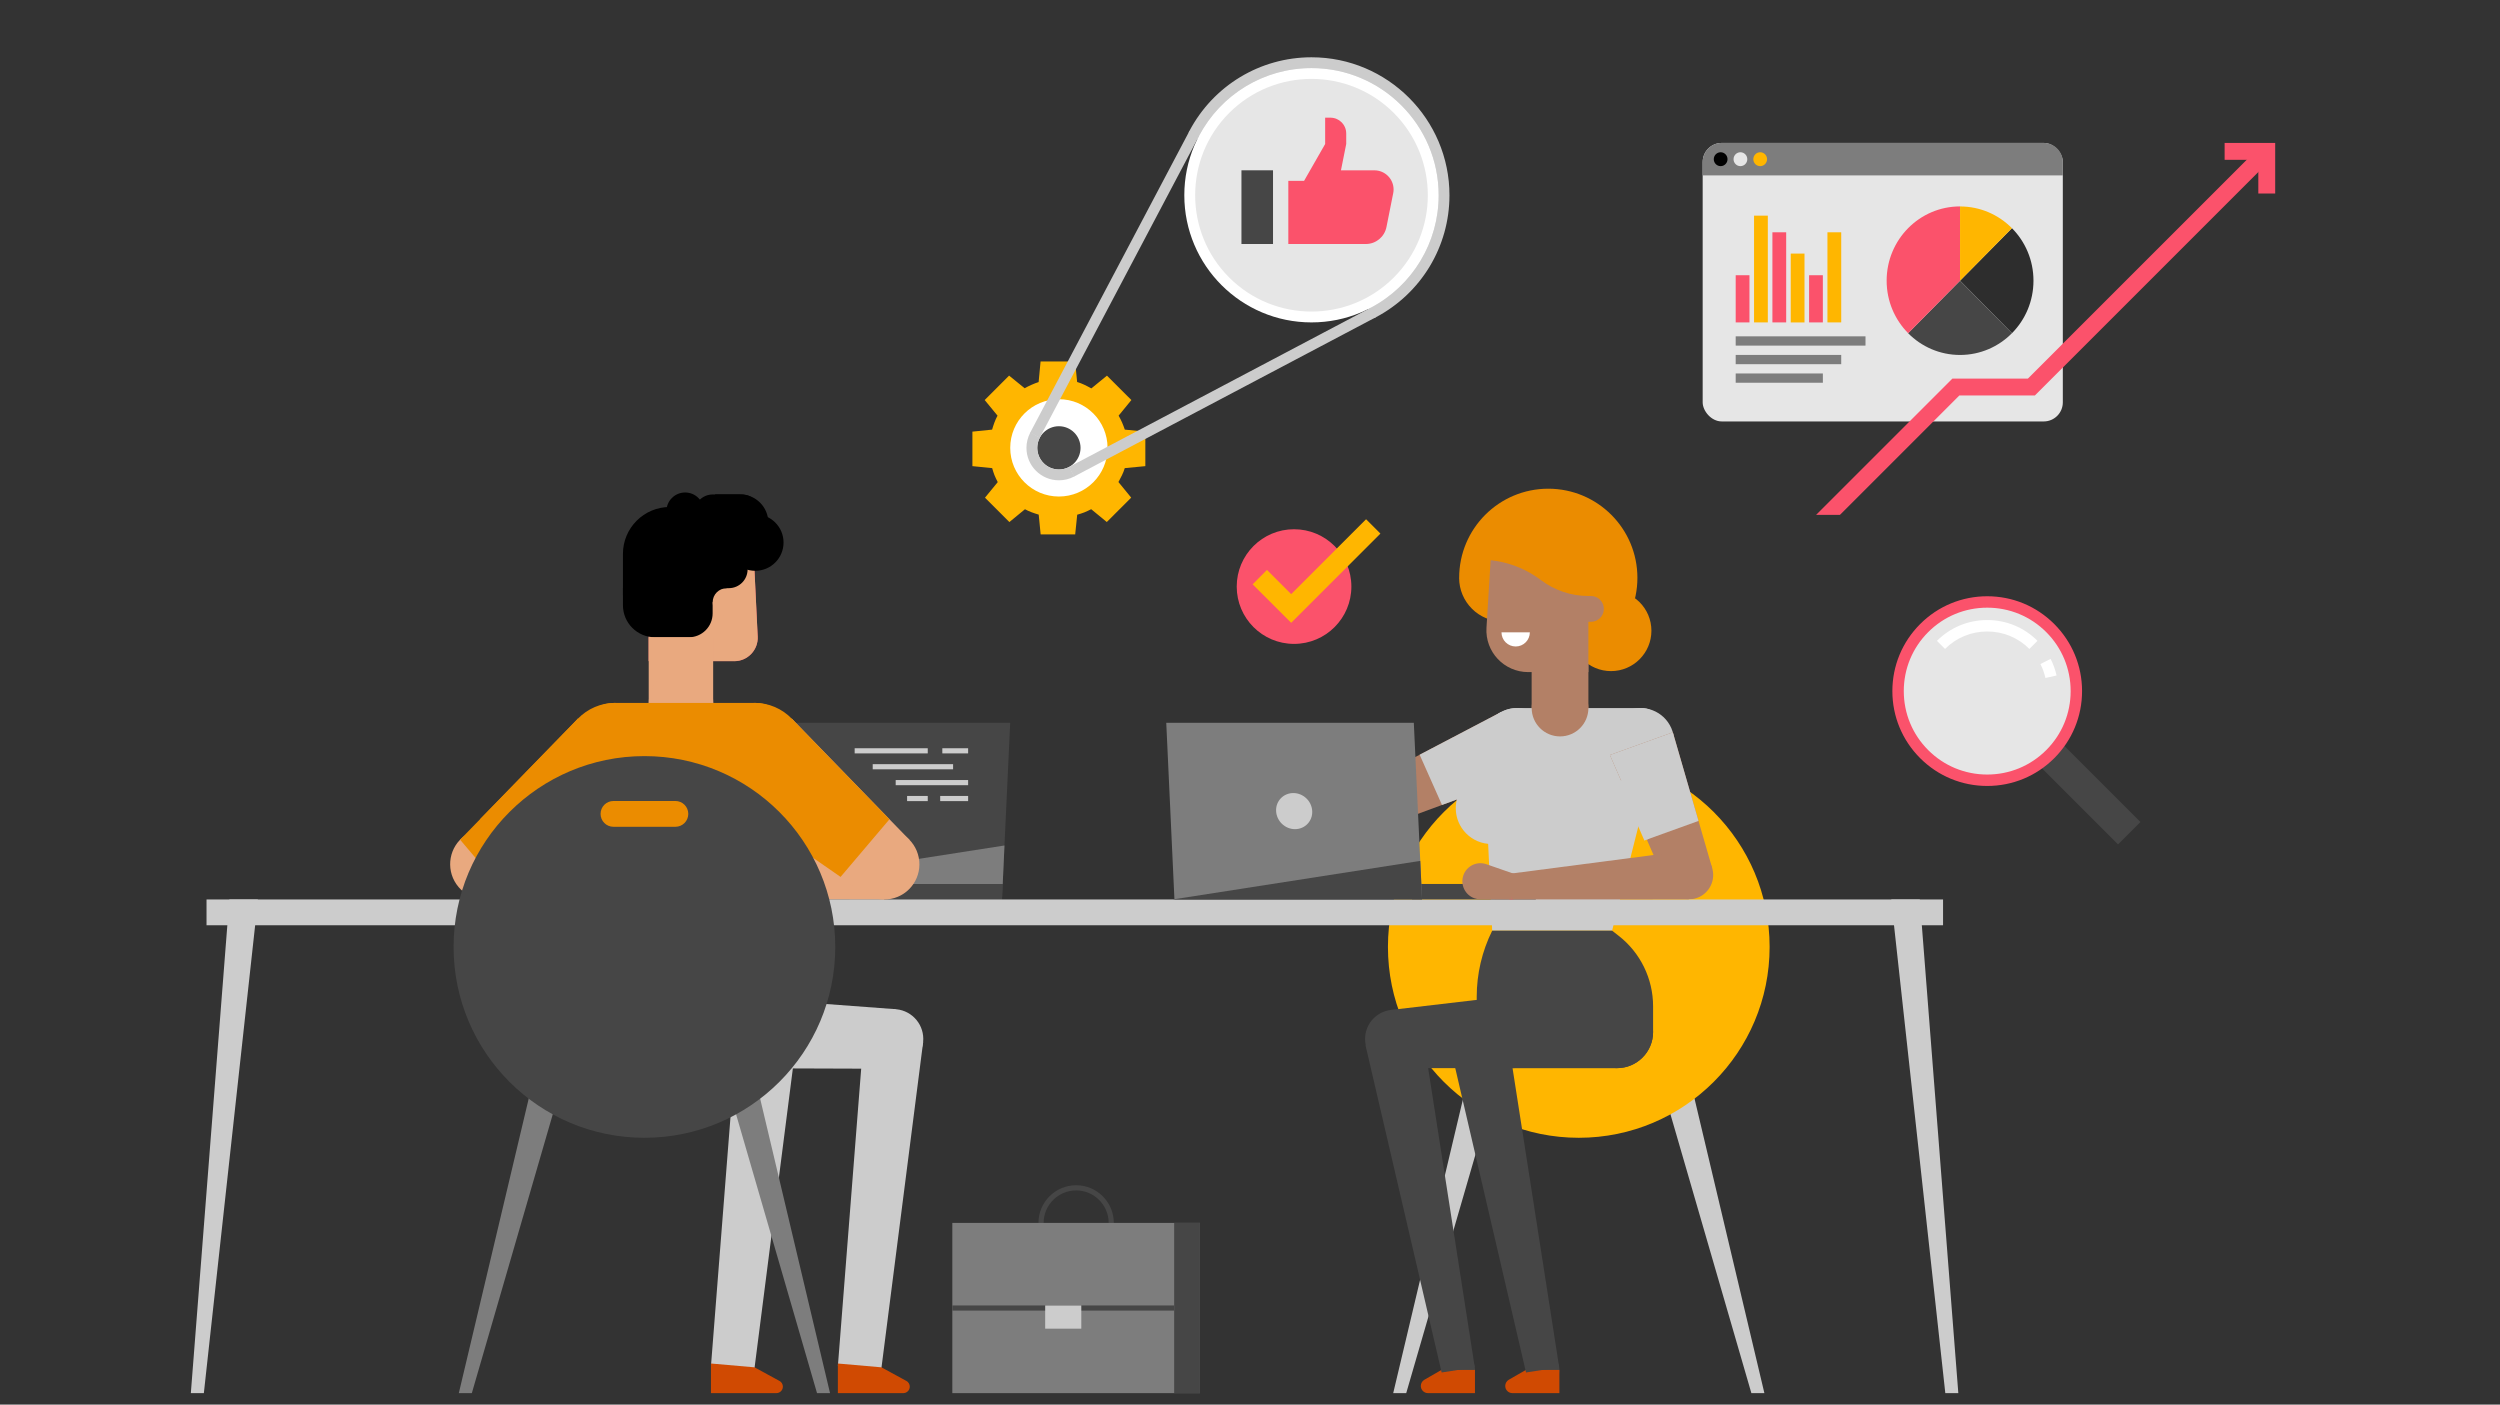 <?xml version="1.0" encoding="UTF-8"?><svg id="Layer_1" xmlns="http://www.w3.org/2000/svg" width="655" height="368" viewBox="0 0 655 368"><rect x="0" y="0" width="655" height="368" fill="#333333" stroke="none"/><polyline points="264.67 189.37 263.17 221.52 263.17 221.52 262.52 235.65 197.65 235.65 199.8 189.37 264.67 189.37" style="fill:#464646;"/><polyline points="262.71 231.6 262.52 235.66 167.84 235.66 167.84 231.6 262.71 231.6" style="fill:#464646;"/><polyline points="263.17 221.52 262.71 231.6 198.49 231.6 200.7 231.25 263.17 221.52" style="fill:#7d7d7d;"/><polyline points="194.36 279.88 234.05 280.02 234.67 264.41 195.09 261.46 194.36 279.88" style="fill:#ccc;"/><polyline points="229.9 217.42 177.7 227.64 178.47 235.67 181.21 235.67 185.26 235.67 231.65 235.69 229.9 217.42" style="fill:#e9a97f;"/><polyline points="178.47 235.67 177.7 227.63 181.21 226.95 181.21 235.67 178.47 235.67" style="fill:#fb526b;"/><path d="M192.38,173.22h-22.42v-24.55c0-7.47,6.05-13.52,13.52-13.52s13.77,5.66,14.12,12.87l.91,18.77c.17,3.5-2.63,6.44-6.13,6.44" style="fill:#fb526b;"/><path d="M198.52,166.78c.17,3.5-2.63,6.44-6.13,6.44h-22.42v-24.55c0-7.47,6.06-13.52,13.52-13.52,3.61,0,7.51,1.42,9.94,3.73,2.43,2.32,4.01,5.53,4.18,9.13l.91,18.77" style="fill:#e9a97f;"/><path d="M201.3,136.91v7.3c0,.56-.07,1.11-.2,1.63h-13.74v-16.3h6.57c4.07,0,7.37,3.3,7.37,7.37"/><path d="M175.49,132.83h1.84v23.12h-14.12v-10.84c0-6.78,5.5-12.28,12.28-12.28"/><path d="M199.54,144.28h-14.6c-5.7,0-10.34-4.64-10.34-10.34,0-2.71,2.2-4.91,4.91-4.91s4.91,2.2,4.91,4.91c0,.28.23.51.51.51h14.6v9.83"/><path d="M194.32,139.37h-7.57c-2.71,0-4.91-2.2-4.91-4.91s2.2-4.91,4.91-4.91h7.57c2.71,0,4.91,2.2,4.91,4.91s-2.2,4.91-4.91,4.91"/><path d="M205.29,142.14c0,4.09-3.32,7.41-7.41,7.41s-7.96-3.32-7.96-7.41,3.87-7.41,7.96-7.41,7.41,3.32,7.41,7.41"/><rect x="173.99" y="140.43" width="20.47" height="7.68"/><rect x="174.58" y="148" width="15.81" height="9.79"/><path d="M180.46,166.97h-8.85c-4.64,0-8.4-3.76-8.4-8.4v-4.47h23.5v6.61c0,3.46-2.8,6.26-6.26,6.26"/><path d="M178.41,192.61h0c-4.66,0-8.45-3.78-8.45-8.45v-17.19h16.89v17.19c0,4.66-3.78,8.45-8.45,8.45" style="fill:#e9a97f;"/><path d="M190.4,161.48h3.68v-7.37h-3.68c-2.04,0-3.68,1.65-3.68,3.68s1.65,3.68,3.68,3.68" style="fill:#e9a97f;"/><path d="M195.87,145.29h-9.16v8.81h4.24c2.72,0,4.92-2.2,4.92-4.92v-3.9"/><path d="M169.97,184.16c0,4.66,3.78,8.45,8.45,8.45s8.45-3.78,8.45-8.45-3.78-8.45-8.45-8.45-8.45,3.78-8.45,8.45" style="fill:#e9a97f;"/><path d="M226.27,272.2c0,4.32,3.5,7.81,7.82,7.81s7.81-3.5,7.81-7.81-3.5-7.81-7.81-7.81-7.82,3.5-7.82,7.81" style="fill:#ccc;"/><polyline points="219.53 357.8 226.28 271.76 241.87 272.98 230.9 358.69 219.53 357.8" style="fill:#ccc;"/><path d="M236.67,365h-17.15v-7.76l11.41,1,6.55,3.57c.55.3.88.87.88,1.49,0,.94-.76,1.7-1.7,1.7" style="fill:#d04a02;"/><polyline points="186.28 357.8 193.03 271.76 208.62 272.98 197.65 358.69 186.28 357.8" style="fill:#ccc;"/><path d="M203.42,365h-17.15v-7.76l11.41,1,6.55,3.57c.55.3.88.87.88,1.49,0,.94-.76,1.7-1.7,1.7" style="fill:#d04a02;"/><polyline points="398.12 262.69 368.43 365 365.02 365 389.3 262.69 398.12 262.69" style="fill:#ccc;"/><polyline points="429.17 262.69 458.86 365 462.27 365 438 262.69 429.17 262.69" style="fill:#ccc;"/><path d="M363.64,248.1c0,27.62,22.39,50,50,50s50-22.39,50-50-22.39-50-50-50-50,22.39-50,50" style="fill:#ffb600;"/><path d="M317.73,229.46c-.65-1.75.25-3.69,2-4.34,1.75-.65,3.69.25,4.34,2,.65,1.75-.25,3.69-2,4.34s-3.69-.25-4.34-2" style="fill:#fb526b;"/><path d="M312.72,225.1h0c-.51.02-1.02.11-1.53.29-2.45.9-3.7,3.62-2.8,6.07.9,2.45,3.62,3.7,6.07,2.8l7.61-2.81-1.25-6.55-8.11.19" style="fill:#fb526b;"/><path d="M357.5,211.59c1.22,3.31,4.89,5,8.2,3.78,3.31-1.22,5-4.89,3.78-8.2-1.22-3.31-4.89-5-8.2-3.78-3.3,1.22-5,4.89-3.78,8.2" style="fill:#fb526b;"/><polyline points="393.36 186.52 360.52 203.73 365.69 215.37 400.49 202.53 393.36 186.52" style="fill:#b38066;"/><polyline points="360.52 203.73 319.33 225.3 322.07 231.46 365.69 215.37 360.52 203.73" style="fill:#fb526b;"/><path d="M386.44,358.92c0,2.43-1.97,4.39-4.39,4.39s-4.39-1.97-4.39-4.39,1.97-4.39,4.39-4.39,4.39,1.97,4.39,4.39" style="fill:#464646;"/><path d="M388.67,194.7l2.28,49.14h31.42l12.99-51.61c.86-3.41-1.72-6.72-5.24-6.72h-32.66c-5.01,0-9.01,4.18-8.78,9.19" style="fill:#ccc;"/><path d="M405.69,191.25c1.68,4.55-.65,9.6-5.2,11.28-4.55,1.68-9.6-.65-11.28-5.2-1.68-4.55.66-9.6,5.2-11.28,4.55-1.68,9.6.65,11.28,5.2" style="fill:#ccc;"/><path d="M390.95,243.84h31.42l1.7,1.32c5.7,4.43,9.04,11.25,9.04,18.48v6.76c0,5.22-4.24,9.46-9.46,9.46h-27.29c-5.22,0-9.46-4.24-9.46-9.46v-9.25c0-6,1.39-11.92,4.05-17.3" style="fill:#464646;"/><path d="M405.66,197.4l-6.57,17.38-.14-.05c-1.21,3.34-4.41,5.73-8.17,5.73-4.8,0-8.69-3.89-8.69-8.69,0-1.13.22-2.2.61-3.19h-.05s6.57-17.39,6.57-17.39l16.44,6.22" style="fill:#ccc;"/><path d="M433.35,202.34c-4.45,1.94-9.62-.09-11.56-4.54-1.95-4.45.09-9.62,4.53-11.56,4.45-1.94,9.62.09,11.57,4.54,1.94,4.45-.09,9.62-4.54,11.56" style="fill:#ccc;"/><path d="M436.14,230.07c-.45-3.5,2.01-6.7,5.51-7.15,3.49-.46,6.7,2.01,7.15,5.5.46,3.5-2.01,6.7-5.5,7.15-3.5.46-6.7-2.01-7.16-5.51" style="fill:#b38066;"/><polyline points="438.28 191.86 448.6 227.47 436.62 231.79 421.79 197.81 438.28 191.86" style="fill:#b38066;"/><polyline points="421.79 197.81 431.46 219.97 445.01 215.08 438.28 191.86 421.79 197.81" style="fill:#ccc;"/><polyline points="400.49 202.53 377.8 210.9 371.95 197.74 393.36 186.52 400.49 202.53" style="fill:#ccc;"/><path d="M396.36,279.85c-5.22,0-9.46-4.24-9.46-9.46s4.24-9.46,9.46-9.46,9.46,4.24,9.46,9.46-4.24,9.46-9.46,9.46" style="fill:#464646;"/><path d="M433.11,270.39c0,5.22-4.24,9.46-9.46,9.46s-9.46-4.24-9.46-9.46,4.24-9.46,9.46-9.46,9.46,4.24,9.46,9.46" style="fill:#464646;"/><path d="M377.66,358.92h8.78v6.08h-12.3c-1.04,0-1.89-.84-1.89-1.88,0-.67.36-1.3.95-1.63l4.46-2.57" style="fill:#d04a02;"/><path d="M372.93,272.2c0,4.22-3.42,7.64-7.64,7.64s-7.64-3.42-7.64-7.64,3.42-7.64,7.64-7.64,7.64,3.42,7.64,7.64" style="fill:#464646;"/><polyline points="357.77 273.88 377.71 359.59 386.39 358.24 372.88 271.53 357.77 273.88" style="fill:#464646;"/><path d="M408.56,358.92c0,2.43-1.97,4.39-4.39,4.39s-4.39-1.97-4.39-4.39,1.97-4.39,4.39-4.39,4.39,1.97,4.39,4.39" style="fill:#464646;"/><path d="M399.78,358.92h8.78v6.08h-12.31c-1.04,0-1.88-.84-1.88-1.88,0-.67.36-1.3.94-1.63l4.47-2.57" style="fill:#d04a02;"/><path d="M395.04,272.2c0,4.22-3.42,7.64-7.64,7.64s-7.64-3.42-7.64-7.64,3.43-7.64,7.64-7.64,7.64,3.42,7.64,7.64" style="fill:#464646;"/><polyline points="379.89 273.88 399.82 359.59 408.51 358.24 394.99 271.53 379.89 273.88" style="fill:#464646;"/><rect x="401.29" y="167.2" width="14.87" height="18.31" style="fill:#b38066;"/><path d="M416.16,185.51c0,4.11-3.33,7.43-7.43,7.43s-7.43-3.33-7.43-7.43,3.32-7.43,7.43-7.43,7.43,3.33,7.43,7.43" style="fill:#b38066;"/><path d="M411.51,165.25c0,5.85,4.74,10.58,10.58,10.58s10.58-4.74,10.58-10.58-4.74-10.58-10.58-10.58-10.58,4.74-10.58,10.58" style="fill:#eb8c00;"/><path d="M382.3,151.39c0-12.9,10.45-23.35,23.35-23.35s23.35,10.45,23.35,23.35-10.45,23.35-23.35,23.35l-11.91-11.9c-6.32,0-11.45-5.13-11.45-11.45h0" style="fill:#eb8c00;"/><path d="M416.83,162.91h-3.38v-6.76h3.38c1.87,0,3.38,1.51,3.38,3.38s-1.51,3.38-3.38,3.38" style="fill:#b38066;"/><path d="M390.76,143.31h25.4v32.78h-15.77c-6.32,0-11.33-5.33-10.93-11.63l1.3-21.15" style="fill:#b38066;"/><path d="M416.16,156.15h.68v-19.52h-20.12c-5.31,0-9.62,4.31-9.62,9.62v.38h.68c5.75,0,11.35,1.88,15.94,5.35,3.58,2.71,7.95,4.17,12.44,4.17" style="fill:#eb8c00;"/><polyline points="67.56 235.66 66.85 242.42 53.41 365 50 365 60.09 235.66 67.56 235.66" style="fill:#ccc;"/><polyline points="495.52 235.66 496.23 242.42 509.67 365 513.08 365 502.99 235.66 495.52 235.66" style="fill:#ccc;"/><rect x="54.11" y="235.66" width="454.97" height="6.76" style="fill:#ccc;"/><rect x="369.96" y="231.6" width="32.43" height="4.05" style="fill:#464646;"/><polyline points="372.58 235.66 307.71 235.66 307.7 235.59 305.56 189.37 370.42 189.37 372.58 235.66" style="fill:#7d7d7d;"/><path d="M334.34,212.51c.13,2.61,2.34,4.73,4.95,4.73s4.64-2.12,4.51-4.73c-.12-2.61-2.34-4.73-4.95-4.73s-4.64,2.12-4.51,4.73" style="fill:#ccc;"/><polyline points="372.58 235.66 307.24 235.66 307.7 235.59 372.11 225.55 372.58 235.66" style="fill:#464646;"/><polyline points="395.24 260.99 364.39 264.61 365.29 279.85 396.36 279.85 395.24 260.99" style="fill:#464646;"/><path d="M392.79,231.16c-.61,1.76.32,3.69,2.08,4.3,1.76.61,3.69-.32,4.3-2.08.61-1.76-.32-3.69-2.08-4.3-1.76-.61-3.69.32-4.3,2.08" style="fill:#fb526b;"/><path d="M386.32,235.36c.51.18,1.03.26,1.53.26h0s8.11.03,8.11.03l1.12-6.57-7.66-2.66c-2.47-.86-5.16.45-6.02,2.92-.85,2.47.45,5.16,2.92,6.02" style="fill:#b38066;"/><polyline points="442.47 235.63 395.98 235.65 395.54 228.92 441.65 222.91 442.47 235.63" style="fill:#b38066;"/><polyline points="184.36 262.69 214.06 365 217.47 365 193.19 262.69 184.36 262.69" style="fill:#7d7d7d;"/><polyline points="153.32 262.69 123.62 365 120.21 365 144.49 262.69 153.32 262.69" style="fill:#7d7d7d;"/><path d="M172.67,261.43c0,3.73,3.03,6.76,6.76,6.76s6.76-3.03,6.76-6.76-3.03-6.76-6.76-6.76-6.76,3.03-6.76,6.76" style="fill:#464646;"/><path d="M119.58,231.67c-2.9-4.19-1.85-9.93,2.33-12.82,4.19-2.9,9.93-1.85,12.82,2.33,2.9,4.19,1.85,9.93-2.33,12.82-4.19,2.9-9.93,1.85-12.82-2.33" style="fill:#e9a97f;"/><polyline points="168.83 208.79 132.4 234 120.55 220 151.44 188.26 168.83 208.79" style="fill:#eb8c00;"/><path d="M150.02,205.37c4.25,6.14,12.67,7.67,18.8,3.42,6.14-4.25,7.67-12.67,3.42-18.8-4.25-6.14-12.67-7.67-18.8-3.42-6.14,4.25-7.67,12.67-3.42,18.8" style="fill:#eb8c00;"/><path d="M164.15,235.79c-.57-2.93,1.34-5.77,4.27-6.34,2.93-.57,5.77,1.34,6.34,4.27.57,2.93-1.34,5.77-4.27,6.34-2.93.57-5.77-1.34-6.34-4.27" style="fill:#fb526b;"/><path d="M174.49,232.39c.43,2.2,2.56,3.63,4.76,3.2,2.2-.43,3.63-2.56,3.2-4.76-.43-2.2-2.56-3.63-4.76-3.2-2.2.43-3.63,2.56-3.2,4.76" style="fill:#fb526b;"/><polyline points="171.94 239.56 180.34 235.21 177.69 227.63 168.42 229.45 171.94 239.56" style="fill:#fb526b;"/><path d="M222.62,228.23c.98,5,5.82,8.25,10.82,7.27,5-.98,8.25-5.82,7.27-10.82-.98-5-5.82-8.25-10.82-7.27-5,.98-8.25,5.82-7.27,10.82" style="fill:#e9a97f;"/><polyline points="190.01 208.78 226.41 234.03 238.28 220.04 207.42 188.27 190.01 208.78" style="fill:#e9a97f;"/><polyline points="190.01 208.78 220.23 229.75 233.04 214.65 207.42 188.27 190.01 208.78" style="fill:#eb8c00;"/><polyline points="168.83 208.79 138.59 229.72 125.79 214.61 151.44 188.26 168.83 208.79" style="fill:#eb8c00;"/><path d="M208.82,205.38c-4.25,6.13-12.67,7.66-18.81,3.4-6.13-4.25-7.65-12.67-3.4-18.81,4.26-6.13,12.68-7.65,18.81-3.4,6.13,4.26,7.65,12.68,3.4,18.81" style="fill:#eb8c00;"/><path d="M151.48,194.09l3.3,67.35h49.27l3.3-67.35c.26-5.4-4.04-9.92-9.45-9.92h-36.98c-5.41,0-9.71,4.52-9.45,9.92" style="fill:#eb8c00;"/><path d="M218.84,248.1c0,27.62-22.39,50-50,50s-50-22.39-50-50,22.39-50,50-50,50,22.39,50,50" style="fill:#464646;"/><path d="M176.95,216.62h-16.22c-1.87,0-3.38-1.51-3.38-3.38s1.51-3.38,3.38-3.38h16.22c1.87,0,3.38,1.51,3.38,3.38s-1.51,3.38-3.38,3.38" style="fill:#eb8c00;"/><path d="M281.95,330.27c-5.44,0-9.87-4.43-9.87-9.87s4.43-9.87,9.87-9.87,9.87,4.43,9.87,9.87-4.43,9.87-9.87,9.87M281.95,311.89c-4.7,0-8.52,3.82-8.52,8.52s3.82,8.52,8.52,8.52,8.52-3.82,8.52-8.52-3.82-8.52-8.52-8.52Z" style="fill:#464646;"/><rect x="249.51" y="320.4" width="64.87" height="44.6" style="fill:#7d7d7d;"/><rect x="307.63" y="320.4" width="6.76" height="44.6" style="fill:#464646;"/><rect x="249.51" y="342.03" width="58.11" height="1.35" style="fill:#464646;"/><rect x="273.84" y="342.03" width="9.46" height="6.08" style="fill:#ccc;"/><polyline points="430.84 220.24 424.12 204.85 425.37 204.31 432.08 219.7 430.84 220.24" style="fill:#ccc;"/><path d="M390.78,221.13c-5.16,0-9.37-4.2-9.37-9.37,0-.94.14-1.85.41-2.74h-.02s.22-.71.22-.71l3.96-10.47,1.26.48-3.7,9.78h.01s-.23.71-.23.71c-.37.94-.56,1.93-.56,2.94,0,4.42,3.59,8.01,8.01,8.01.61,0,1.21-.07,1.8-.2l.3,1.32c-.68.16-1.39.24-2.09.24" style="fill:#ccc;"/><path d="M400.82,165.66c0,2.05-1.66,3.72-3.71,3.72-2.05,0-3.72-1.66-3.72-3.71h7.43" style="fill:#fff;"/><rect x="223.92" y="196.04" width="19.15" height="1.35" style="fill:#ccc;"/><rect x="228.65" y="200.21" width="21.06" height="1.35" style="fill:#ccc;"/><rect x="234.67" y="204.37" width="18.98" height="1.35" style="fill:#ccc;"/><rect x="237.66" y="208.54" width="5.41" height="1.35" style="fill:#ccc;"/><rect x="246.33" y="208.54" width="7.32" height="1.35" style="fill:#ccc;"/><rect x="246.89" y="196.04" width="6.76" height="1.35" style="fill:#ccc;"/><circle cx="339.04" cy="153.68" r="15.02" style="fill:#fb526b;"/><polygon points="338.29 163.18 328.19 153.09 331.95 149.32 338.29 155.66 357.91 136.04 361.67 139.8 338.29 163.18" style="fill:#ffb600;"/><rect x="446.1" y="37.45" width="94.36" height="72.97" rx="5" ry="5" style="fill:#e6e6e6;"/><path d="M451.1,37.45h84.36c2.76,0,5,2.24,5,5v3.51h-94.36v-3.51c0-2.76,2.24-5,5-5Z" style="fill:#7d7d7d;"/><ellipse cx="450.81" cy="41.71" rx="1.8" ry="1.82"/><ellipse cx="455.99" cy="41.71" rx="1.8" ry="1.82" style="fill:#e6e6e6;"/><ellipse cx="461.17" cy="41.71" rx="1.8" ry="1.82" style="fill:#ffb600;"/><rect x="454.75" y="72.11" width="3.61" height="12.36" style="fill:#fb526b;"/><rect x="459.56" y="56.5" width="3.61" height="27.97" style="fill:#ffb600;"/><rect x="464.37" y="60.86" width="3.61" height="23.61" style="fill:#fb526b;"/><rect x="469.17" y="66.44" width="3.61" height="18.04" style="fill:#ffb600;"/><rect x="473.98" y="72.11" width="3.61" height="12.36" style="fill:#fb526b;"/><rect x="478.79" y="60.86" width="3.61" height="23.61" style="fill:#ffb600;"/><rect x="454.75" y="88.12" width="34.01" height="2.43" style="fill:#7d7d7d;"/><rect x="454.75" y="92.99" width="27.65" height="2.43" style="fill:#7d7d7d;"/><rect x="454.75" y="97.85" width="22.84" height="2.43" style="fill:#7d7d7d;"/><path d="M532.77,73.54c0,5.37-2.15,10.24-5.64,13.76l-13.6-13.76,13.6-13.76c3.49,3.53,5.64,8.38,5.64,13.76Z" style="fill:#2d2d2d;"/><path d="M527.13,87.3c-3.48,3.52-8.29,5.7-13.6,5.7s-10.12-2.18-13.6-5.7l13.6-13.76,13.6,13.76Z" style="fill:#464646;"/><path d="M513.54,54.08v19.46l-13.6,13.76c-3.48-3.51-5.64-8.38-5.64-13.76,0-10.75,8.61-19.46,19.23-19.46Z" style="fill:#fb526b;"/><path d="M527.13,59.79l-13.6,13.76v-19.46c5.31,0,10.12,2.18,13.6,5.7Z" style="fill:#ffb600;"/><polygon points="595.76 40.99 533.14 103.61 513.35 103.61 482.06 134.9 475.81 134.9 511.53 99.19 531.31 99.19 592.64 37.87 595.76 40.99" style="fill:#fb526b;"/><polygon points="596.1 50.7 591.68 50.7 591.68 41.87 582.85 41.87 582.85 37.45 596.1 37.45 596.1 50.7" style="fill:#fb526b;"/><path d="M294.69,122.64c-.37,1.27-1.02,2.49-1.66,3.65l3.34,4.09-6.39,6.39-4.09-3.36c-.57.3-1.15.57-1.76.82-.63.26-1.27.44-1.9.62l-.53,5.16h-9.05l-.51-5.18c-1.25-.37-2.45-.78-3.6-1.41l-4.08,3.36-6.39-6.39,3.34-4.08c-.32-.59-.59-1.19-.86-1.82-.25-.61-.42-1.22-.6-1.84l-5.18-.52v-9.04l5.16-.53c.37-1.27.79-2.5,1.42-3.66l-3.36-4.09,6.39-6.4,4.08,3.31c.59-.32,1.19-.65,1.82-.91.61-.25,1.22-.53,1.84-.71l.51-5.4h9.05l.53,5.38c1.3.38,2.54,1.03,3.72,1.68l4.09-3.34,6.4,6.39-3.34,4.09c.31.57.63,1.15.89,1.76.25.63.54,1.27.73,1.9l5.38.53v9.04l-5.4.52Z" style="fill:#ffb600;"/><path d="M359.41,82.09l.35-.18c11.04-5.82,18.58-17.42,18.58-30.75,0-19.16-15.58-34.74-34.74-34.74-13.33,0-24.93,7.54-30.75,18.58l-.18.35,46.73,46.73Z" style="fill:#e6e6e6;"/><circle cx="343.61" cy="51.15" r="33.32" style="fill:#fff;"/><path d="M322.05,72.71c-11.89-11.89-11.89-31.23,0-43.12,11.89-11.89,31.23-11.89,43.12,0,11.89,11.89,11.89,31.23,0,43.12-11.89,11.89-31.23,11.89-43.12,0Z" style="fill:#e6e6e6;"/><circle cx="277.43" cy="117.34" r="12.75" style="fill:#fff;"/><path d="M277.43,125.84c-4.69,0-8.5-3.81-8.5-8.5s3.81-8.5,8.5-8.5,8.5,3.81,8.5,8.5-3.81,8.5-8.5,8.5ZM277.43,111.67c-3.12,0-5.67,2.54-5.67,5.67s2.54,5.67,5.67,5.67,5.67-2.54,5.67-5.67-2.54-5.67-5.67-5.67Z" style="fill:#fff;"/><circle cx="277.43" cy="117.34" r="5.67" style="fill:#464646;"/><path d="M360.07,83.34l-1.31-2.51.35-.18c10.99-5.79,17.82-17.1,17.82-29.49,0-18.37-14.95-33.32-33.32-33.32-12.4,0-23.7,6.83-29.5,17.83l-.18.35-2.51-1.31.18-.35c6.29-11.94,18.56-19.35,32.01-19.35,19.93,0,36.15,16.22,36.15,36.15,0,13.45-7.41,25.71-19.34,32l-.36.19Z" style="fill:#ccc;"/><rect x="275.57" y="101.34" width="89.37" height="2.83" transform="translate(-10.93 161.39) rotate(-27.83)" style="fill:#ccc;"/><rect x="247.33" y="73.1" width="89.37" height="2.83" transform="translate(89.79 297.97) rotate(-62.17)" style="fill:#ccc;"/><path d="M277.43,125.84c-4.69,0-8.5-3.81-8.5-8.5,0-1.37.34-2.74.98-3.96l.05-.1,2.49,1.36-.04.08c-.42.79-.64,1.71-.64,2.62,0,3.12,2.54,5.67,5.67,5.67.92,0,1.83-.23,2.64-.65l.06-.03,1.35,2.49-.08.04c-1.23.65-2.6.98-3.97.98Z" style="fill:#ccc;"/><path d="M337.53,47.38h4.14l5.52-9.65v-6.9h1.38c2.29,0,4.14,1.85,4.14,4.14v2.76l-1.38,6.9h8.77c2.77,0,5.02,2.25,5.02,5.02h0c0,.33-.03.66-.1.98l-1.77,8.87c-.52,2.58-2.78,4.43-5.41,4.43h-20.3v-16.55Z" style="fill:#fb526b;"/><rect x="325.26" y="44.62" width="8.27" height="19.31" style="fill:#464646;"/><rect x="543.43" y="193.47" width="8.3" height="29.07" transform="translate(13.3 448.13) rotate(-45)" style="fill:#464646;"/><path d="M520.45,158.13c-6.09,0-11.81,2.37-16.11,6.67-4.3,4.3-6.67,10.03-6.67,16.11s2.37,11.81,6.67,16.11c4.3,4.3,10.03,6.67,16.11,6.67s11.81-2.37,16.11-6.67c4.3-4.3,6.67-10.03,6.67-16.11s-2.37-11.81-6.67-16.11h0c-4.3-4.3-10.03-6.67-16.11-6.67Z" style="fill:#e6e6e6;"/><path d="M520.65,205.92c-6.64,0-12.88-2.59-17.57-7.28-4.69-4.69-7.28-10.94-7.28-17.57s2.59-12.88,7.28-17.57c4.69-4.69,10.93-7.28,17.57-7.28s12.88,2.59,17.57,7.28h0c4.69,4.69,7.28,10.94,7.28,17.57s-2.59,12.88-7.28,17.57c-4.69,4.69-10.93,7.28-17.57,7.28ZM520.65,159.21c-5.84,0-11.33,2.27-15.46,6.4-4.13,4.13-6.4,9.62-6.4,15.46s2.27,11.33,6.4,15.46c4.13,4.13,9.62,6.4,15.46,6.4s11.33-2.27,15.46-6.4c4.13-4.13,6.4-9.62,6.4-15.46s-2.27-11.33-6.4-15.46h0c-4.13-4.13-9.62-6.4-15.46-6.4Z" style="fill:#fb526b;"/><path d="M535.9,177.63c-.28-1.27-.72-2.5-1.31-3.65l2.67-1.35c.7,1.38,1.23,2.84,1.56,4.35l-2.92.65Z" style="fill:#fff;"/><path d="M531.7,170.02c-2.95-2.95-6.87-4.57-11.05-4.57s-8.11,1.62-11.05,4.57l-2.12-2.12c3.51-3.51,8.19-5.45,13.17-5.45s9.66,1.93,13.17,5.45l-2.12,2.12Z" style="fill:#fff;"/></svg>